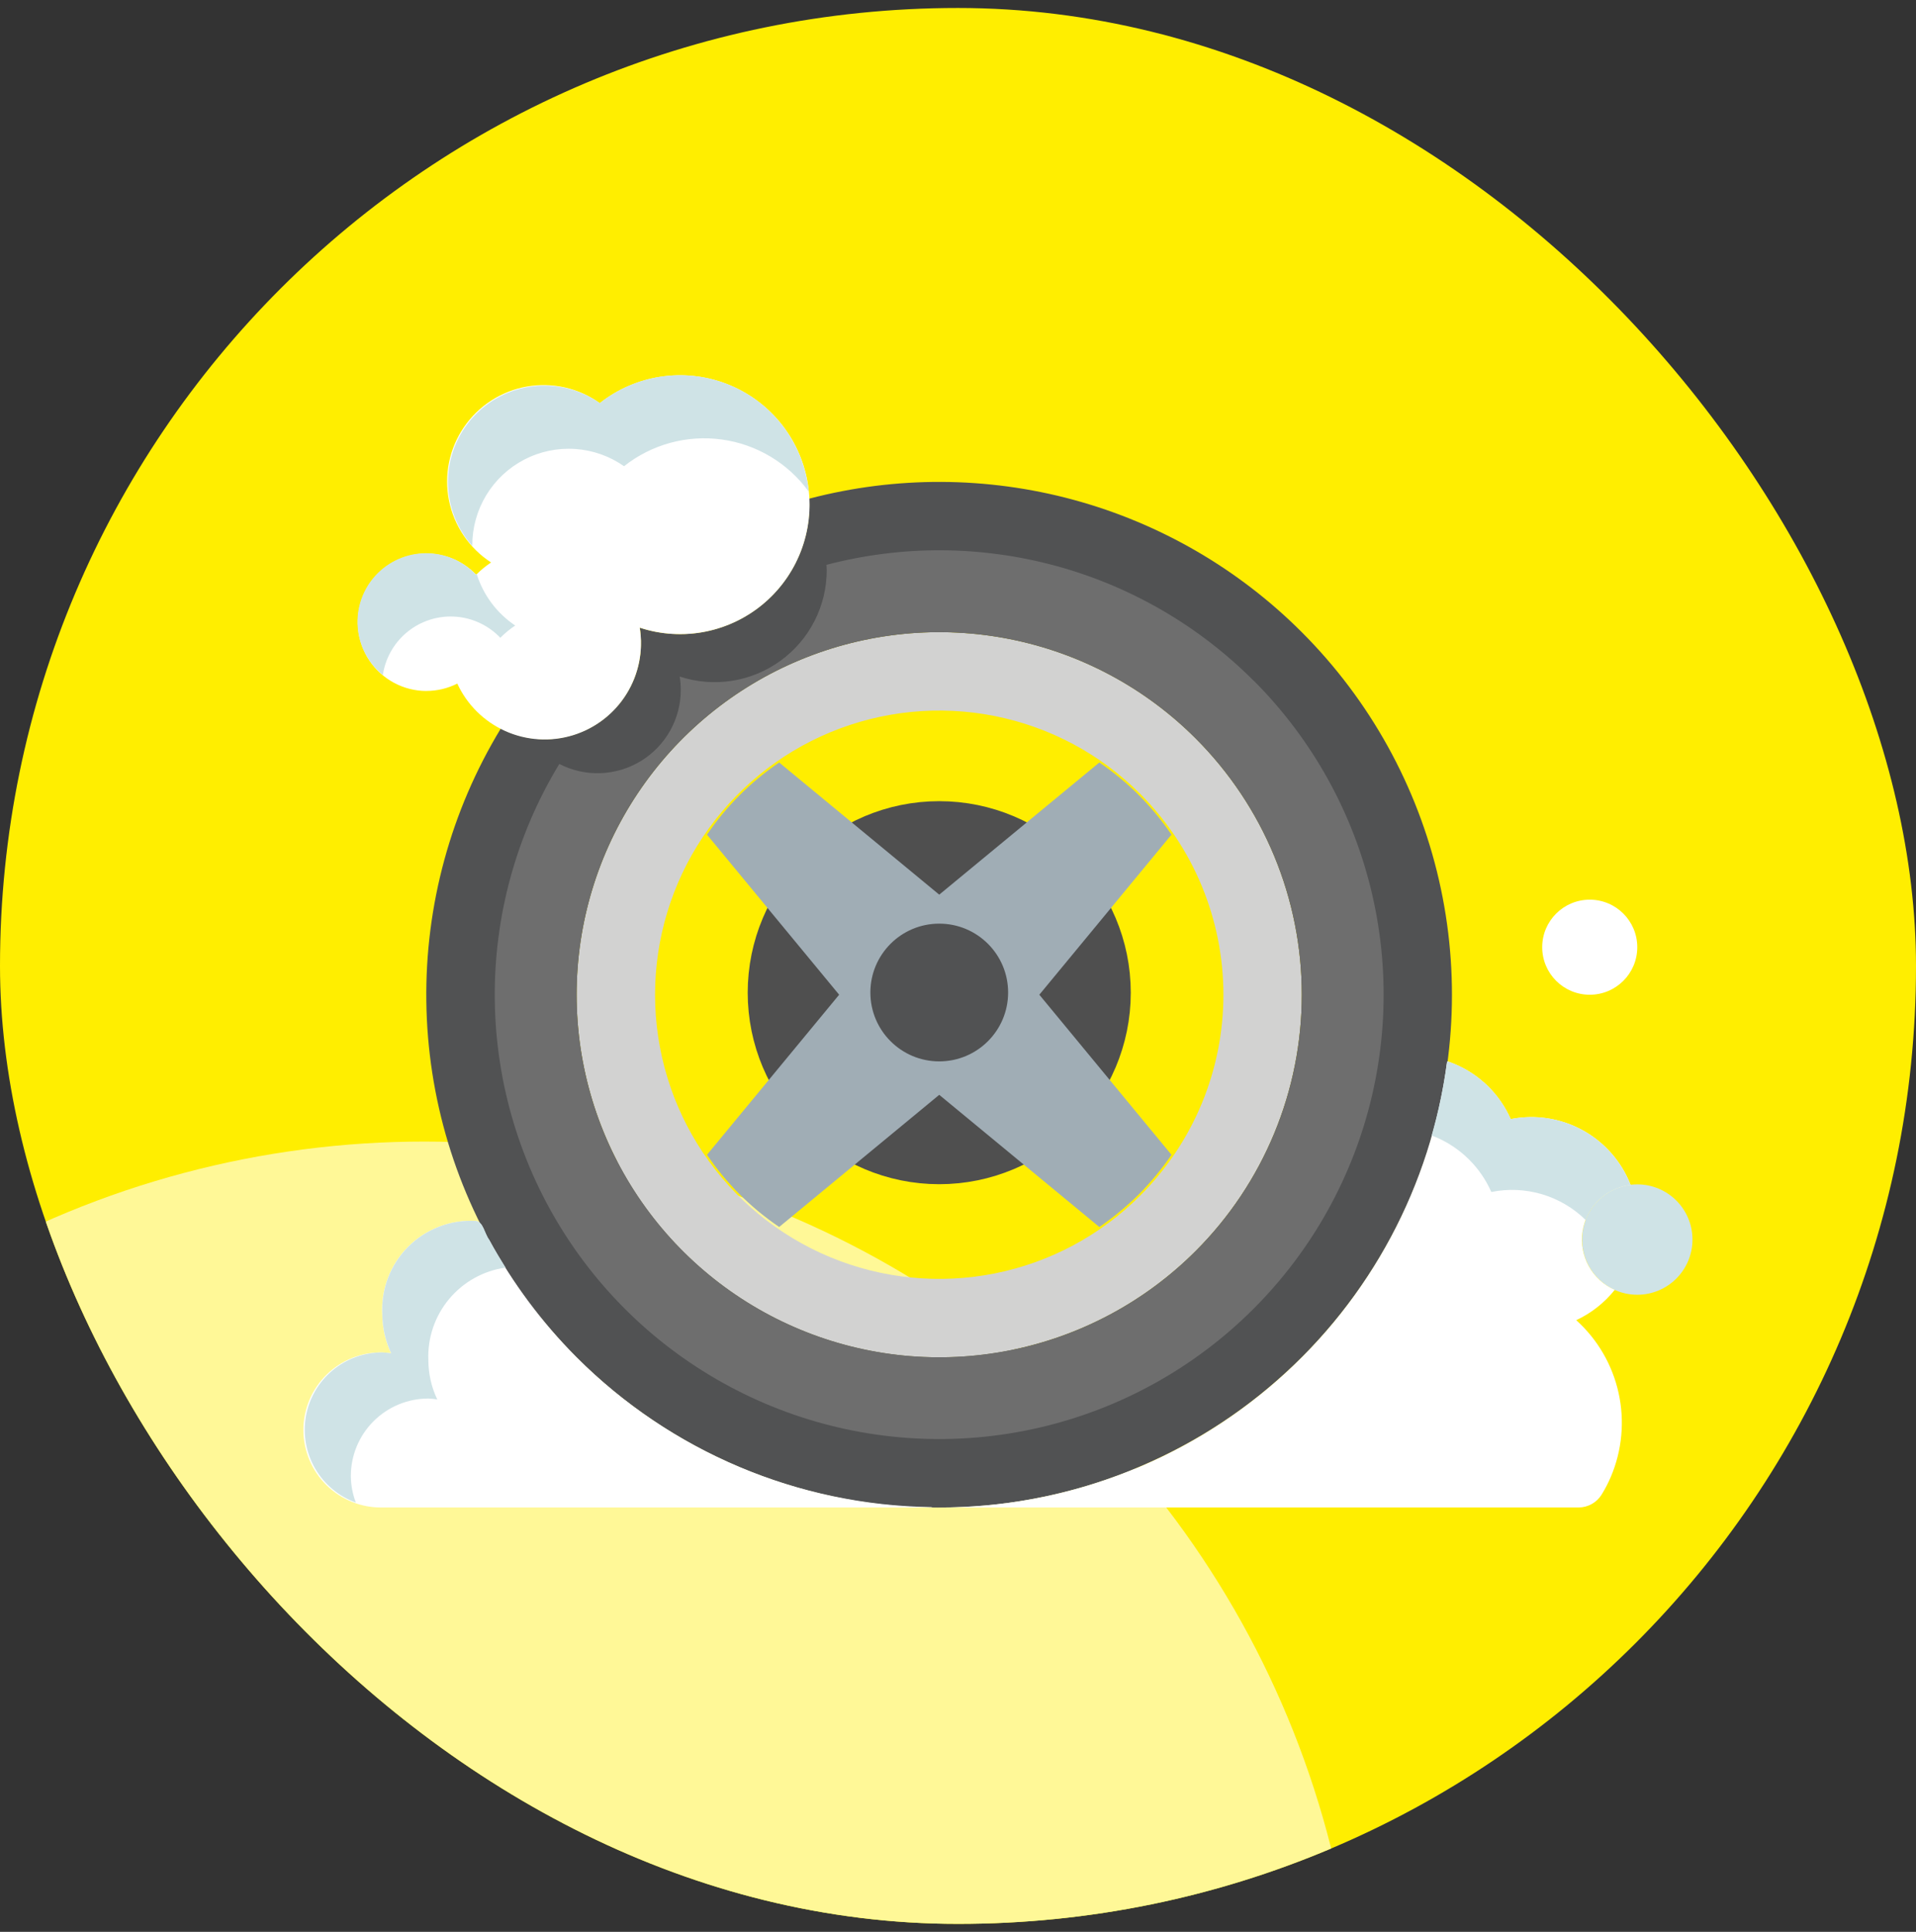 <svg width="120" height="121" viewBox="0 0 120 121" fill="none" xmlns="http://www.w3.org/2000/svg">
<rect x="0" y="0" width="120" height="121" fill="#333333" stroke="none"/>
<g clip-path="url(#clip0_7301_4021)">
<g clip-path="url(#clip1_7301_4021)">
<rect y="0.5" width="120" height="120" rx="60" fill="#FFEE00"/>
<circle cx="26.571" cy="130.071" r="58.571" fill="#FFF897"/>
<path d="M74.881 46.245C71.705 43.069 67.659 40.906 63.254 40.03C58.848 39.154 54.282 39.604 50.133 41.322C45.983 43.041 42.437 45.952 39.941 49.687C37.446 53.421 36.114 57.812 36.114 62.303C36.114 66.794 37.446 71.185 39.941 74.92C42.437 78.654 45.983 81.565 50.133 83.284C54.282 85.002 58.848 85.452 63.254 84.576C67.659 83.7 71.705 81.537 74.881 78.361C79.14 74.102 81.532 68.326 81.532 62.303C81.532 56.28 79.14 50.504 74.881 46.245ZM71.41 74.889C68.921 77.378 65.75 79.073 62.297 79.76C58.844 80.447 55.266 80.095 52.013 78.748C48.761 77.401 45.981 75.119 44.025 72.192C42.069 69.265 41.026 65.824 41.026 62.304C41.026 58.783 42.069 55.342 44.025 52.415C45.981 49.488 48.761 47.207 52.013 45.86C55.266 44.513 58.844 44.16 62.297 44.847C65.75 45.534 68.921 47.229 71.41 49.719C74.748 53.056 76.623 57.584 76.623 62.304C76.623 67.024 74.748 71.551 71.41 74.889Z" fill="#D2D2D1"/>
<path d="M99.566 62.304C101.211 62.304 102.543 60.971 102.543 59.327C102.543 57.683 101.211 56.35 99.566 56.35C97.922 56.35 96.589 57.683 96.589 59.327C96.589 60.971 97.922 62.304 99.566 62.304Z" fill="white"/>
<path d="M102.544 81.095C104.453 81.095 106 79.547 106 77.638C106 75.729 104.453 74.182 102.544 74.182C100.635 74.182 99.087 75.729 99.087 77.638C99.087 79.547 100.635 81.095 102.544 81.095Z" fill="#CFE3E6"/>
<path d="M81.535 39.599C77.573 35.632 72.641 32.772 67.23 31.304C61.819 29.836 56.117 29.81 50.694 31.23H50.675C50.675 31.355 50.694 31.478 50.694 31.604C50.695 32.886 50.393 34.149 49.812 35.291C49.23 36.433 48.386 37.421 47.349 38.173C46.312 38.926 45.111 39.422 43.845 39.62C42.579 39.819 41.284 39.714 40.067 39.315C40.245 40.415 40.115 41.543 39.69 42.574C39.265 43.604 38.562 44.496 37.66 45.151C36.758 45.806 35.692 46.197 34.581 46.282C33.47 46.366 32.356 46.141 31.366 45.63C28.238 50.779 26.621 56.705 26.701 62.729C26.781 68.754 28.553 74.634 31.816 79.699C35.079 84.764 39.701 88.809 45.153 91.373C50.606 93.936 56.669 94.914 62.651 94.195C68.633 93.475 74.292 91.088 78.982 87.306C83.672 83.523 87.203 78.498 89.172 72.804C91.142 67.11 91.47 60.977 90.119 55.105C88.769 49.233 85.794 43.86 81.535 39.599ZM74.881 78.362C71.705 81.538 67.659 83.701 63.253 84.577C58.848 85.453 54.282 85.003 50.133 83.284C45.983 81.566 42.436 78.655 39.941 74.92C37.446 71.186 36.114 66.795 36.114 62.304C36.114 57.812 37.446 53.422 39.941 49.687C42.436 45.953 45.983 43.042 50.133 41.323C54.282 39.604 58.848 39.154 63.253 40.031C67.659 40.907 71.705 43.07 74.881 46.245C76.99 48.354 78.663 50.858 79.804 53.613C80.946 56.368 81.533 59.321 81.533 62.304C81.533 65.286 80.946 68.239 79.804 70.995C78.663 73.75 76.99 76.253 74.881 78.362Z" fill="#515253"/>
<path d="M78.505 42.624C75.071 39.187 70.797 36.709 66.108 35.437C61.419 34.165 56.479 34.143 51.779 35.374H51.762C51.762 35.482 51.779 35.59 51.779 35.699C51.78 36.809 51.518 37.904 51.014 38.893C50.51 39.882 49.778 40.738 48.879 41.389C47.98 42.041 46.94 42.47 45.843 42.642C44.746 42.813 43.624 42.722 42.569 42.376C42.614 42.645 42.637 42.918 42.638 43.191C42.642 44.088 42.414 44.97 41.978 45.753C41.541 46.536 40.91 47.194 40.145 47.662C39.381 48.13 38.508 48.393 37.612 48.426C36.716 48.459 35.827 48.26 35.03 47.849C32.319 52.312 30.919 57.448 30.989 62.669C31.058 67.89 32.595 72.986 35.423 77.375C38.252 81.764 42.258 85.269 46.983 87.49C51.709 89.711 56.964 90.558 62.148 89.934C67.332 89.31 72.236 87.24 76.3 83.962C80.364 80.683 83.424 76.328 85.13 71.393C86.836 66.458 87.119 61.142 85.948 56.054C84.777 50.966 82.198 46.309 78.507 42.617L78.505 42.624ZM74.881 78.361C71.705 81.537 67.659 83.7 63.253 84.576C58.848 85.452 54.282 85.003 50.133 83.284C45.983 81.565 42.437 78.654 39.941 74.92C37.446 71.185 36.114 66.795 36.114 62.303C36.114 57.812 37.446 53.421 39.941 49.687C42.437 45.952 45.983 43.041 50.133 41.323C54.282 39.604 58.848 39.154 63.253 40.03C67.659 40.906 71.705 43.069 74.881 46.245C76.99 48.354 78.663 50.857 79.804 53.612C80.946 56.368 81.533 59.321 81.533 62.303C81.533 65.286 80.946 68.239 79.804 70.994C78.663 73.749 76.99 76.253 74.881 78.361Z" fill="#6E6E6E"/>
<path d="M58.825 66.171C61.032 66.171 62.821 64.382 62.821 62.175C62.821 59.969 61.032 58.18 58.825 58.18C56.618 58.18 54.829 59.969 54.829 62.175C54.829 64.382 56.618 66.171 58.825 66.171Z" stroke="#4F4F4F" stroke-width="16" stroke-linejoin="round"/>
<path d="M71.325 74.804C72.08 74.043 72.764 73.214 73.37 72.329L65.094 62.303L73.37 52.278C72.163 50.499 70.629 48.966 68.851 47.759L58.825 56.035L48.8 47.759C47.021 48.965 45.487 50.499 44.279 52.278L52.556 62.303L44.279 72.329C45.486 74.109 47.02 75.643 48.8 76.85L58.825 68.573L68.851 76.85C69.735 76.244 70.563 75.559 71.325 74.804Z" fill="#A0ADB5"/>
<path d="M26.708 43.276C27.379 43.276 28.04 43.118 28.64 42.816C29.252 44.14 30.322 45.197 31.654 45.792C32.985 46.387 34.487 46.479 35.881 46.052C37.276 45.624 38.468 44.706 39.237 43.468C40.007 42.229 40.301 40.753 40.067 39.314C41.399 39.752 42.822 39.836 44.197 39.559C45.572 39.282 46.851 38.653 47.91 37.734C48.969 36.815 49.772 35.637 50.239 34.315C50.707 32.993 50.824 31.572 50.578 30.191C50.333 28.811 49.733 27.517 48.839 26.437C47.944 25.358 46.784 24.528 45.473 24.031C44.162 23.533 42.744 23.384 41.358 23.598C39.972 23.812 38.666 24.382 37.566 25.252C36.912 24.782 36.17 24.449 35.385 24.27C34.6 24.092 33.787 24.072 32.994 24.212C32.201 24.352 31.444 24.65 30.768 25.087C30.092 25.523 29.509 26.091 29.056 26.756C28.602 27.421 28.285 28.17 28.125 28.959C27.965 29.748 27.964 30.561 28.123 31.351C28.281 32.14 28.596 32.89 29.049 33.556C29.501 34.222 30.082 34.791 30.757 35.229C30.421 35.453 30.108 35.71 29.823 35.996C29.33 35.482 28.718 35.098 28.041 34.879C27.364 34.659 26.642 34.611 25.942 34.738C25.242 34.866 24.584 35.165 24.027 35.609C23.471 36.053 23.034 36.629 22.754 37.283C22.474 37.938 22.362 38.652 22.426 39.361C22.49 40.07 22.729 40.752 23.121 41.346C23.513 41.94 24.047 42.428 24.674 42.765C25.301 43.102 26.001 43.279 26.713 43.279L26.708 43.276Z" fill="white"/>
<path d="M29.58 34.15C29.579 33.045 29.881 31.96 30.454 31.015C31.027 30.07 31.848 29.3 32.829 28.789C33.809 28.279 34.911 28.047 36.014 28.12C37.117 28.192 38.179 28.566 39.084 29.201C39.939 28.524 40.922 28.026 41.974 27.738C43.026 27.451 44.126 27.379 45.207 27.528C46.287 27.676 47.327 28.042 48.263 28.603C49.198 29.164 50.011 29.908 50.651 30.791C50.506 29.345 49.975 27.965 49.112 26.794C48.25 25.624 47.089 24.708 45.751 24.141C44.412 23.574 42.946 23.378 41.506 23.573C40.065 23.768 38.704 24.347 37.565 25.249C36.353 24.398 34.871 24.021 33.401 24.191C31.93 24.361 30.573 25.065 29.587 26.17C28.602 27.275 28.057 28.703 28.056 30.184C28.055 31.664 28.598 33.093 29.581 34.2C29.583 34.183 29.58 34.167 29.58 34.15Z" fill="#CFE3E6"/>
<path d="M28.228 38.614C28.809 38.614 29.384 38.732 29.918 38.961C30.452 39.19 30.934 39.525 31.335 39.946C31.619 39.66 31.932 39.402 32.268 39.179C31.12 38.41 30.269 37.273 29.857 35.955C29.842 35.97 29.824 35.98 29.808 35.994C29.404 35.567 28.917 35.228 28.377 34.996C27.836 34.765 27.254 34.648 26.666 34.65C26.078 34.653 25.497 34.777 24.959 35.013C24.421 35.25 23.937 35.594 23.537 36.025C23.137 36.456 22.83 36.964 22.635 37.519C22.439 38.073 22.36 38.662 22.401 39.248C22.442 39.835 22.604 40.406 22.875 40.928C23.146 41.45 23.521 41.91 23.977 42.281C24.128 41.261 24.64 40.33 25.421 39.657C26.201 38.984 27.198 38.614 28.228 38.614Z" fill="#CFE3E6"/>
<path d="M102.122 74.22V74.208C101.552 72.75 100.488 71.539 99.116 70.787C97.744 70.035 96.15 69.79 94.615 70.094C93.933 68.545 92.685 67.314 91.126 66.653C90.975 66.59 90.822 66.531 90.666 66.478L90.625 66.531C89.616 74.249 85.832 81.335 79.98 86.467C74.129 91.599 66.609 94.426 58.825 94.419H98.869C99.158 94.418 99.442 94.343 99.695 94.201C99.947 94.06 100.159 93.857 100.31 93.611C100.533 93.252 100.727 92.877 100.891 92.489C101.593 90.832 101.761 88.998 101.372 87.241C100.983 85.484 100.056 83.892 98.72 82.687C99.66 82.249 100.485 81.6 101.132 80.789C100.441 80.485 99.869 79.961 99.505 79.3C99.141 78.638 99.004 77.876 99.116 77.129C99.228 76.382 99.582 75.693 100.124 75.167C100.666 74.642 101.366 74.309 102.116 74.22H102.122Z" fill="white"/>
<path d="M98.516 70.497C97.286 69.974 95.928 69.834 94.618 70.094C93.935 68.545 92.687 67.314 91.128 66.653C90.977 66.59 90.824 66.531 90.669 66.478L90.628 66.531C90.418 68.083 90.097 69.618 89.666 71.124C89.748 71.155 89.831 71.182 89.913 71.218C91.472 71.878 92.72 73.109 93.402 74.659C94.457 74.445 95.549 74.494 96.58 74.801C97.612 75.109 98.552 75.665 99.319 76.42C99.336 76.376 99.341 76.331 99.36 76.287C99.597 75.73 99.978 75.245 100.463 74.882C100.948 74.52 101.52 74.291 102.121 74.22V74.208C101.798 73.38 101.312 72.626 100.693 71.988C100.074 71.351 99.334 70.844 98.516 70.497Z" fill="#CFE3E6"/>
<path d="M36.114 85.013C33.944 82.834 32.097 80.355 30.632 77.65C30.337 77.264 30.262 76.504 29.781 76.469C29.003 76.428 28.225 76.551 27.498 76.83C26.771 77.109 26.11 77.537 25.559 78.088C25.009 78.639 24.58 79.3 24.301 80.027C24.022 80.754 23.899 81.532 23.94 82.31C23.944 83.159 24.133 83.996 24.496 84.764C24.312 84.733 24.126 84.714 23.94 84.707C23.295 84.696 22.655 84.813 22.056 85.052C21.457 85.292 20.912 85.647 20.452 86.1C19.992 86.552 19.627 87.091 19.378 87.685C19.128 88.28 19 88.918 19 89.563C19 90.208 19.128 90.846 19.378 91.441C19.627 92.035 19.992 92.575 20.452 93.026C20.912 93.478 21.457 93.834 22.056 94.073C22.655 94.313 23.295 94.43 23.94 94.419H58.408L58.316 94.395C49.975 94.282 42.009 90.915 36.114 85.013Z" fill="white"/>
<path d="M21.973 92.45C21.973 91.163 22.484 89.928 23.395 89.017C24.305 88.106 25.54 87.595 26.828 87.595C27.015 87.603 27.201 87.621 27.385 87.65C27.021 86.884 26.831 86.046 26.828 85.198C26.77 83.802 27.233 82.436 28.127 81.363C29.021 80.29 30.282 79.588 31.665 79.394C31.306 78.819 30.956 78.24 30.638 77.65C30.343 77.264 30.268 76.504 29.787 76.469C29.009 76.428 28.231 76.551 27.504 76.83C26.776 77.109 26.116 77.537 25.565 78.088C25.014 78.639 24.585 79.3 24.306 80.027C24.027 80.754 23.904 81.532 23.945 82.31C23.949 83.159 24.139 83.996 24.502 84.764C24.318 84.733 24.132 84.714 23.945 84.707C22.804 84.704 21.698 85.103 20.823 85.836C19.947 86.568 19.358 87.586 19.16 88.71C18.961 89.834 19.166 90.992 19.738 91.98C20.31 92.968 21.212 93.722 22.286 94.11C22.084 93.579 21.978 93.018 21.973 92.45Z" fill="#CFE3E6"/>
<path d="M58.825 66.478C61.208 66.478 63.139 64.546 63.139 62.164C63.139 59.782 61.208 57.851 58.825 57.851C56.443 57.851 54.512 59.782 54.512 62.164C54.512 64.546 56.443 66.478 58.825 66.478Z" fill="#515253"/>
</g>
</g>
<defs>
<clipPath id="clip0_7301_4021">
<rect width="120" height="120" fill="white" transform="translate(0 0.5)"/>
</clipPath>
<clipPath id="clip1_7301_4021">
<rect y="0.5" width="120" height="120" rx="60" fill="white"/>
</clipPath>
</defs>
</svg>
